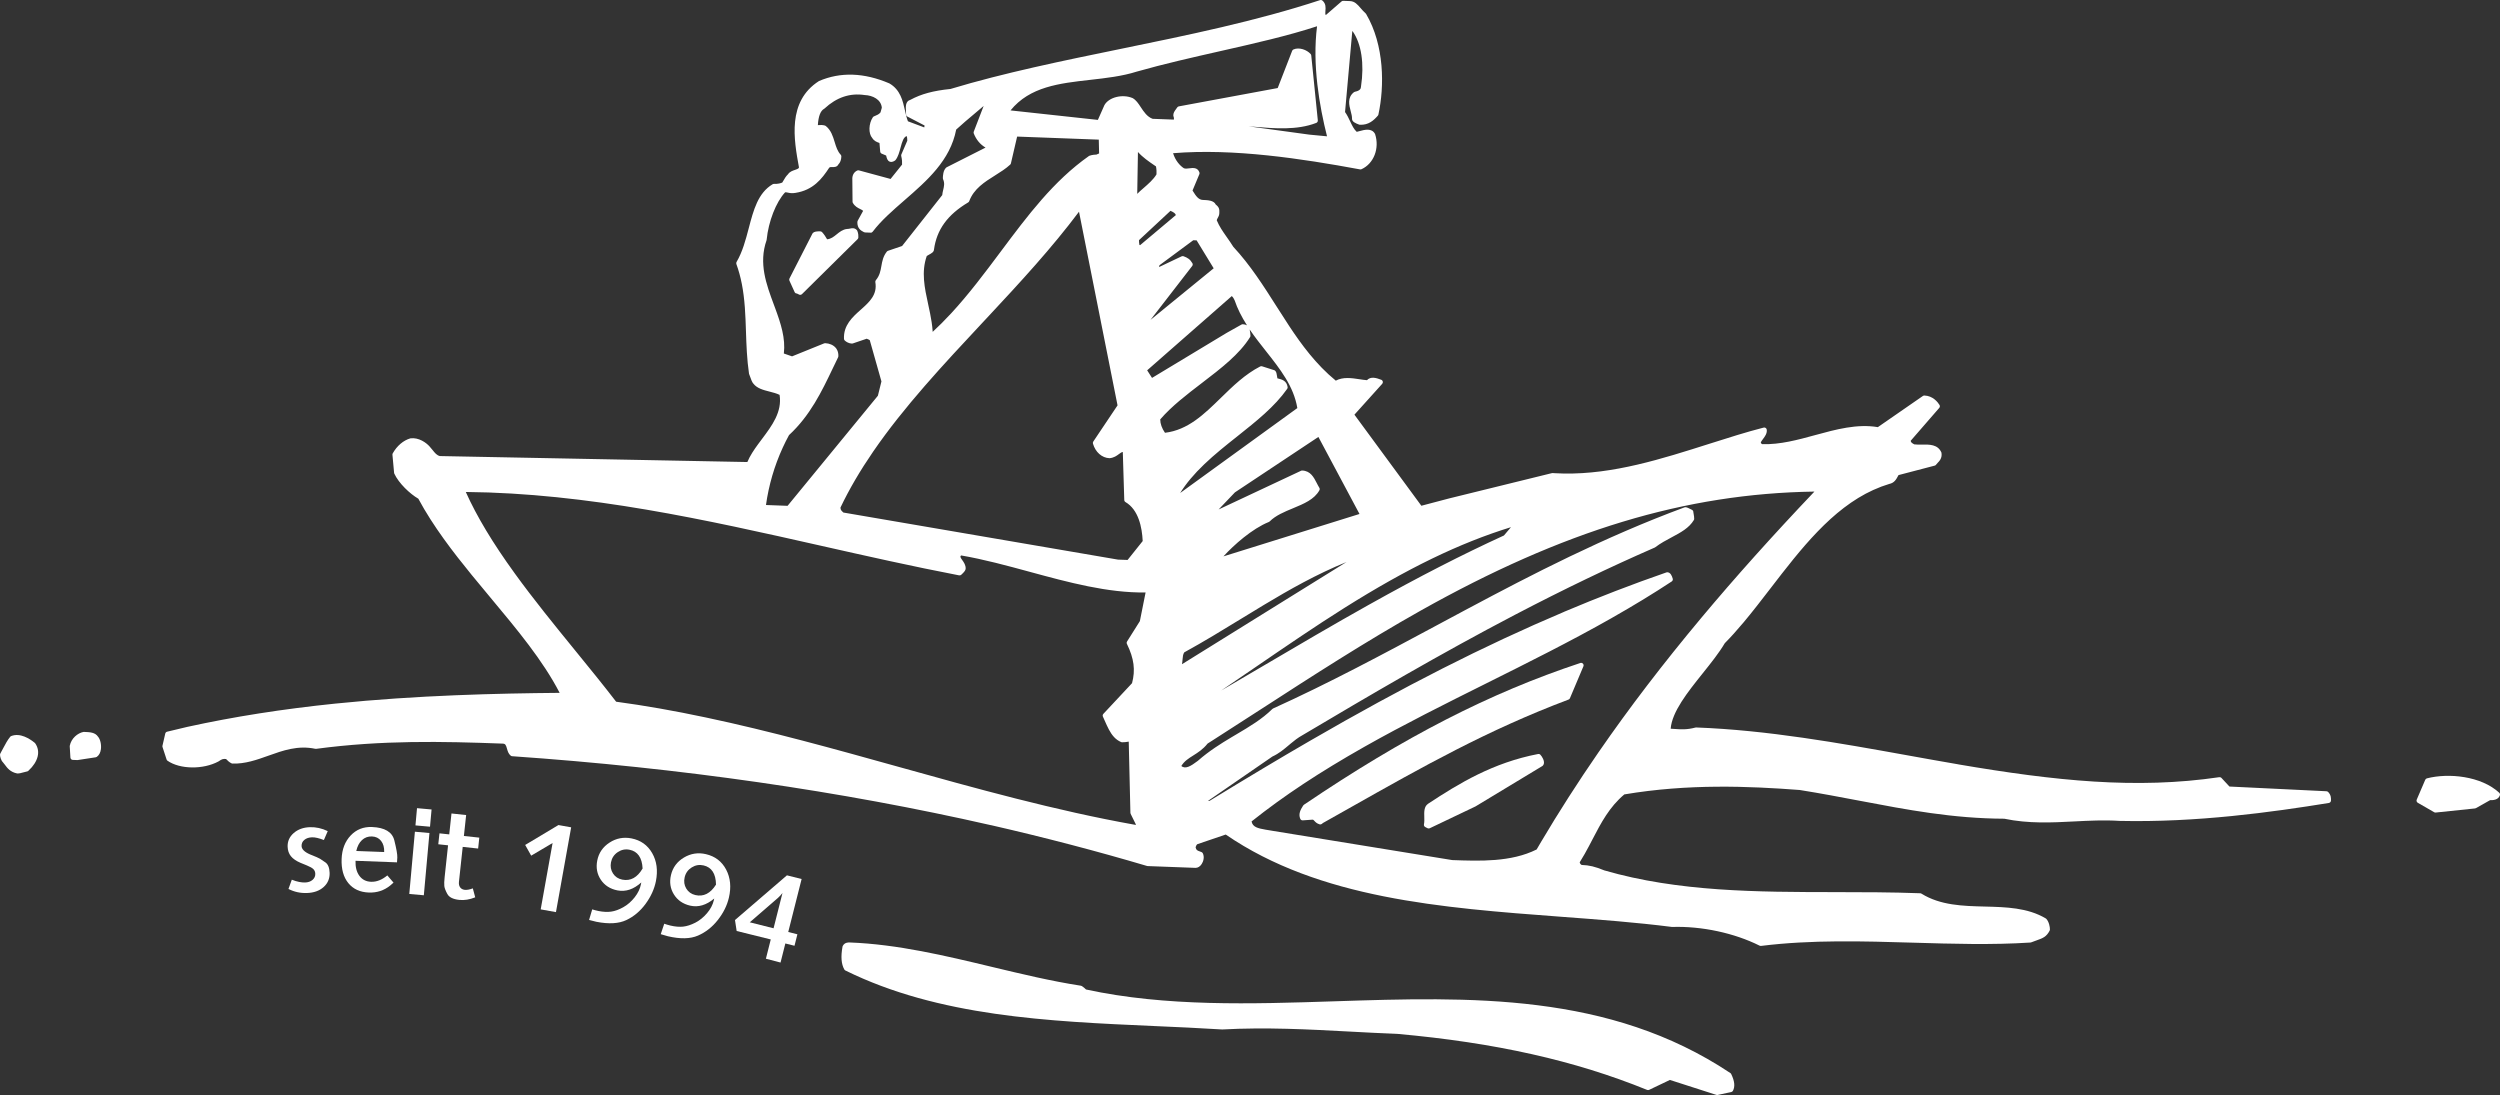 <?xml version="1.0" encoding="UTF-8"?>
<svg id="Ebene_1" data-name="Ebene 1" xmlns="http://www.w3.org/2000/svg" width="500.999" height="219.437" viewBox="0 0 500.999 219.437">
  <rect x="0" y="0" width="500.999" height="219.437" fill="#333333" stroke="none"/>
  <g>
    <path d="M65.207,172.823c-.532-.378-.889-.621-1.073-.725-.184-.107-.407-.213-.672-.328l-1.34-.551c-1.105-.478-1.666-1.038-1.686-1.674-.018-.498.168-.911.555-1.233.385-.324.899-.492,1.538-.514.605-.02,1.395.162,2.378.544l.771-1.785c-1.174-.567-2.368-.83-3.577-.791-1.312.042-2.391.435-3.243,1.176-.848.743-1.253,1.654-1.218,2.739.024.757.243,1.391.656,1.903.417.512,1.053.953,1.909,1.32l1.289.528c.632.255,1.067.504,1.31.743.239.243.366.553.378.931.018.482-.166.889-.544,1.219-.378.33-.878.508-1.498.528-.362.012-.761-.028-1.196-.113-.437-.083-.925-.235-1.467-.449l-.668,1.858c1.142.585,2.37.856,3.684.812,1.397-.044,2.516-.439,3.356-1.192.84-.749,1.241-1.702,1.206-2.854-.036-1.016-.314-1.712-.848-2.093Z" fill="#fff" stroke-width="0"/>
    <path d="M74.536,165.731c-1.712-.063-3.133.506-4.267,1.706s-1.735,2.767-1.808,4.698c-.075,2.036.372,3.648,1.346,4.842.976,1.192,2.344,1.822,4.105,1.888,1.625.061,3.052-.407,4.281-1.403l.67-.585-1.241-1.445c-1.073.889-2.158,1.318-3.265,1.277-1-.038-1.781-.439-2.342-1.202-.559-.765-.812-1.765-.767-3.006l8.311.312.063-.98c.024-.585-.176-1.723-.595-3.415-.423-1.692-1.921-2.589-4.49-2.686ZM71.397,170.538c.21-.943.591-1.672,1.144-2.186.557-.514,1.221-.755,1.998-.727.779.03,1.389.326,1.834.897.445.567.65,1.31.617,2.225l-5.593-.21Z" fill="#fff" stroke-width="0"/>
    <rect x="77.778" y="171.579" width="12.525" height="2.927" transform="translate(-95.851 241.202) rotate(-84.847)" fill="#fff" stroke-width="0"/>
    <rect x="83.137" y="162.351" width="3.468" height="2.929" transform="translate(-85.9 233.641) rotate(-84.851)" fill="#fff" stroke-width="0"/>
    <path d="M93.416,163.335l-2.939-.316-.449,4.192-1.959-.209-.237,2.188,1.959.211-.684,6.364c-.087.806-.111,1.403-.065,1.797.043.395.243.923.601,1.585.354.66,1.146,1.057,2.386,1.192,1.014.107,2.081-.063,3.206-.514l-.482-1.797c-.634.243-1.174.34-1.621.294-.395-.044-.702-.208-.911-.488-.213-.283-.296-.654-.247-1.117l.101-.925.654-6.078,3.091.334.235-2.188-3.089-.332.451-4.194Z" fill="#fff" stroke-width="0"/>
    <polygon points="105.245 169.328 106.448 171.473 110.739 168.939 108.354 182.24 111.415 182.788 114.461 165.796 111.909 165.34 105.245 169.328" fill="#fff" stroke-width="0"/>
    <path d="M126.558,168.015c-1.595-.31-3.061-.034-4.403.838-1.342.87-2.164,2.065-2.465,3.589-.283,1.439-.043,2.725.717,3.86.763,1.136,1.874,1.846,3.328,2.133,1.646.324,3.237-.208,4.779-1.591l-.073.379c-.178.899-.601,1.771-1.267,2.613-.672.844-1.431,1.504-2.283,1.978-.85.474-1.65.765-2.401.872-.751.107-1.605.067-2.554-.121-.188-.036-.403-.087-.654-.154-.253-.069-.453-.127-.601-.172l-.63,2.119,1.461.366c2.49.49,4.496.376,6.012-.344,1.516-.721,2.805-1.81,3.864-3.263,1.061-1.455,1.749-2.969,2.059-4.54.419-2.133.172-4.004-.745-5.605-.915-1.605-2.297-2.591-4.145-2.957ZM124.706,176.278c-.812-.162-1.433-.571-1.86-1.237-.431-.666-.563-1.409-.403-2.241.172-.864.621-1.542,1.35-2.03.727-.49,1.514-.652,2.356-.484,1.64.322,2.516,1.575,2.629,3.759-1.061,1.814-2.417,2.558-4.071,2.233Z" fill="#fff" stroke-width="0"/>
    <path d="M141.482,171.176c-1.583-.37-3.058-.14-4.429.68-1.372.822-2.233,1.99-2.589,3.5-.334,1.429-.142,2.725.585,3.884.721,1.16,1.804,1.911,3.251,2.249,1.631.38,3.241-.095,4.83-1.425l-.087.378c-.211.889-.662,1.747-1.36,2.567-.7.82-1.482,1.451-2.346,1.899-.868.441-1.68.704-2.437.787-.751.079-1.599.01-2.542-.211-.188-.04-.403-.101-.65-.176-.249-.077-.447-.138-.593-.192l-.706,2.093,1.447.417c2.474.577,4.481.534,6.022-.136,1.536-.668,2.864-1.71,3.973-3.125,1.115-1.417,1.852-2.903,2.218-4.467.496-2.117.31-3.992-.547-5.627-.86-1.636-2.206-2.668-4.04-3.095ZM139.343,179.368c-.804-.19-1.411-.623-1.816-1.302-.407-.68-.516-1.431-.322-2.253.2-.86.672-1.518,1.417-1.982s1.536-.597,2.374-.403c1.625.378,2.455,1.662,2.492,3.848-1.121,1.779-2.504,2.474-4.145,2.093Z" fill="#fff" stroke-width="0"/>
    <path d="M160.643,176.155l-2.941-.739-10.412,8.959.336,2.194,6.834,1.694-.974,3.864,2.935.767.963-3.824,1.834.461.579-2.299-1.834-.462,2.68-10.613ZM155.022,186.027l-4.765-1.198,5.621-4.87c.178-.156.344-.318.502-.494.158-.176.302-.348.431-.514l-1.789,7.076Z" fill="#fff" stroke-width="0"/>
  </g>
  <g>
    <path d="M346.76,215.037c-24.272-16.174-52.254-15.262-79.316-14.378-16.625.544-33.814,1.104-49.808-2.367-.421-.425-.818-.674-.836-.685-.057-.035-.121-.06-.188-.069-5.893-.909-11.962-2.365-17.833-3.773-9.297-2.23-18.911-4.536-28.515-4.896-.248-.008-1-.036-1.38.704-.022.044-.039.092-.047.141-.362,2.032-.246,3.484.365,4.57.05.088.125.159.215.203,18.689,9.218,40.633,10.189,61.855,11.13,4.492.199,9.136.405,13.659.688,8.768-.477,17.293-.022,25.538.42,3.131.169,6.369.343,9.551.461,19.655,1.769,35.562,5.337,50.062,11.23.13.053.277.048.404-.012l4.161-1.987,9.311,2.996c.05.017.102.024.153.024.035,0,.07-.004.104-.011l2.729-.583c.145-.031.269-.125.338-.255.449-.851.335-1.948-.351-3.354-.039-.08-.098-.148-.172-.197Z" fill="#fff" stroke-width="0"/>
    <path d="M172.014,47.586c.009-.228.029-.761-.215-1.338-.022-.053-.054-.102-.093-.145-.464-.5-1.02-.374-1.388-.291-.178.04-.344.069-.593.075-.854.101-1.467.598-2.061,1.079-.583.473-1.138.922-1.914.987-.244-.452-.621-1.017-1.002-1.429-.09-.097-.217-.155-.35-.16-.771-.029-1.218.064-1.482.31-.042.04-.078.086-.104.139l-4.601,8.995c-.069.136-.073.296-.01.435l1.036,2.275c.079.172.218.284.407.291.001,0,.156.025.47.208.079.046.166.068.252.068.128,0,.255-.049.352-.145l11.149-11.017c.09-.089.143-.209.148-.336Z" fill="#fff" stroke-width="0"/>
    <path d="M16.821,146.674c-.042-.002-.08.002-.118.01-1.122.227-2.416,1.247-2.719,2.76-.008.042-.011.086-.009.129l.134,2.241c.015.257.223.46.48.47l.901.033h.019c.025,0,.05-.002.076-.006l3.599-.55c.072-.011.141-.038.202-.078.456-.305.745-.841.837-1.551.121-.936-.138-2.007-.572-2.489-.583-.886-1.624-.924-2.83-.969Z" fill="#fff" stroke-width="0"/>
    <path d="M6.961,148.861c-.991-.812-2.92-2.065-4.716-1.354-.079.031-.148.082-.202.147-.543.661-.942,1.415-1.404,2.289-.179.338-.367.693-.575,1.066-.039.069-.061.146-.063.227-.012.322.207,1.165.559,1.493.138.148.264.321.397.502.491.665,1.102,1.494,2.467,1.767.046.009.095.011.142.011.31,0,.606-.083.975-.187.247-.069.538-.151.902-.226.089-.019.172-.061.239-.123,1.988-1.835,2.501-3.896,1.374-5.512-.026-.038-.058-.071-.094-.101Z" fill="#fff" stroke-width="0"/>
    <path d="M308.232,151.104c-9.033,1.736-15.848,5.881-22.066,9.984-.799.562-.77,1.607-.74,2.618.016.516.03,1.048-.066,1.48-.049.222.057.449.259.554l.456.235c.072.037.15.056.229.056.073,0,.147-.017.215-.049l9.169-4.374,13.211-7.983c.257-.107.431-.319.491-.596.131-.607-.344-1.394-.695-1.774-.117-.126-.289-.183-.462-.151Z" fill="#fff" stroke-width="0"/>
    <path d="M316.697,132.861c-18.146,6.012-35.229,14.773-55.391,28.41-.062.042-.114.098-.151.162l-.11.179c-.323.516-.926,1.477-.464,2.495.086.19.289.31.49.293l1.973-.142c.126.005.168.04.349.238.207.228.489.538,1.053.701.046.013.092.02.139.02.112,0,.224-.038.313-.11l.225-.181c1.934-1.085,3.841-2.162,5.729-3.229,14.035-7.925,27.292-15.411,43.479-21.501.129-.048.231-.146.285-.273l2.7-6.394c.076-.181.04-.39-.094-.533-.133-.146-.339-.199-.524-.136Z" fill="#fff" stroke-width="0"/>
    <path d="M500.839,158.864c-3.626-3.364-10.171-3.995-14.487-2.881-.149.039-.273.145-.334.287l-1.706,3.973c-.101.232-.011.504.209.631l3.291,1.897c.076.044.163.066.25.066.018,0,.034-.001.052-.003l7.872-.822c.068-.007.134-.028.193-.062l2.833-1.595c.574.011,1.622-.023,1.958-.957.067-.188.017-.399-.131-.535Z" fill="#fff" stroke-width="0"/>
    <path d="M466.239,158.566l-19.458-.945-1.597-1.719c-.112-.121-.279-.173-.439-.154-16.591,2.447-32.883.749-52.293-2.566-.013-.003-.024-.012-.038-.014-3.389-.58-6.781-1.191-10.179-1.804-13.755-2.479-27.979-5.041-42.324-5.579-.049-.002-.1.004-.146.017-1.688.448-2.798.373-4.2.28-.246-.017-.499-.033-.762-.048.268-3.404,3.384-7.303,6.403-11.078,1.691-2.114,3.289-4.112,4.445-6.061,1.189-1.202,2.422-2.57,3.769-4.177.002-.003.006-.003.008-.006,1.814-2.17,3.637-4.536,5.398-6.825,6.021-7.824,12.247-15.914,20.606-19.71.007-.003.016-.002.023-.005,1.033-.474,2.107-.877,3.15-1.189,1.028-.208,1.401-.914,1.797-1.661l.061-.112,7.268-1.902c.137-.036.252-.128.317-.254.034-.066.142-.176.246-.282.354-.359.945-.96.782-2.009-.007-.045-.021-.089-.039-.13-.728-1.595-2.397-1.566-3.89-1.539-.545.01-1.062.019-1.523-.044l-.04-.022c-.415-.221-.64-.376-.682-.694l5.726-6.593c.143-.165.162-.404.048-.59-.337-.547-1.306-1.826-3.022-1.89-.108-.006-.215.027-.303.088l-9.031,6.251c-4.143-.705-8.399.459-12.517,1.584-3.481.952-7.074,1.938-10.656,1.828-.186-.115-.267-.21-.278-.266-.031-.149.241-.509.44-.771.376-.497.844-1.114.751-1.862-.018-.143-.096-.271-.215-.352-.12-.082-.269-.107-.405-.071-3.508.901-7.096,2.042-10.896,3.251-9.489,3.019-19.251,6.132-29.177,5.958l-1.725-.064c-.163-.009-.326-.02-.489-.031-.049,0-.13.011-.185.024-.004.001-.007 0-.011.001l-20.566,5.062-5.549,1.465-5.541-7.541c-.001-.001-.003-.002-.004-.003l-7.869-10.707,5.574-6.192c.109-.122.152-.291.114-.45s-.152-.291-.305-.35c-1.001-.389-2.114-.723-2.872.079-.468-.034-.973-.11-1.503-.191-1.554-.236-3.301-.5-4.741.286-3.985-3.254-6.936-7.324-9.302-10.892-0-0-0-0-0-0-0-0-0-.001-0-.001-.865-1.305-1.707-2.63-2.552-3.958-2.607-4.104-5.305-8.348-8.681-11.969-.442-.709-.884-1.338-1.308-1.941-.799-1.137-1.492-2.124-2.012-3.375.025-.169.097-.295.192-.459.137-.237.307-.533.323-.977.028-.748.009-1.152-.716-1.722-.387-.84-1.613-.886-2.61-.923-.879-.034-1.405-.872-1.914-1.682-.044-.069-.087-.138-.13-.206l1.369-3.274c.047-.114.051-.241.011-.357-.36-1.035-1.33-.906-1.969-.822-.423.055-.859.114-1.139-.009-.782-.495-1.717-1.529-2.17-3.016,12.111-.994,25.719,1.075,37.464,3.244.1.017.205.005.297-.036,2.455-1.112,3.662-4.178,2.715-7.062-.665-1.242-2.096-.851-3.138-.565-.183.05-.362.1-.533.139-.564-.499-.937-1.287-1.328-2.118-.296-.628-.602-1.276-1.015-1.85l1.448-16.168c.021-.011.043-.022.063-.035.002.002.004.003.007.005,1.763,2.506,2.376,6.528,1.677,11.108-.014.388-.169.812-1.208,1.021-.078.016-.151.05-.214.099-1.354,1.08-.959,2.579-.642,3.784.146.554.284,1.077.267,1.524-.021.608.725.928,1.427,1.181.048.017.099.027.149.029,1.74.087,2.784-.884,3.6-1.822.056-.063.094-.14.111-.222,1.226-5.637,1.223-13.891-2.459-20.149-.025-.044-.058-.084-.096-.118-.416-.375-.744-.756-1.034-1.091-.623-.721-1.161-1.344-2.118-1.381l-1.338-.049c-.126-.011-.25.039-.346.122l-3.154,2.734c-.117-.18-.11-.433-.071-.887.051-.589.12-1.397-.593-2.015-.133-.115-.317-.151-.483-.097-12.729,4.189-26.587,7.032-39.989,9.781-11.505,2.36-23.402,4.8-34.073,8.022-3.462.353-5.876,1.006-8.052,2.183-1.006.27-.925,1.438-.872,2.218.016.234.033.465.026.671-.007.193.097.373.269.462l3.439,1.79c-.011.123-.029.237-.066.381l-3.269-1.227c-.257-.632-.422-1.375-.596-2.158-.433-1.951-.924-4.163-3.128-5.437-5.059-2.16-9.781-2.332-14.107-.471-6.396,4.096-5.029,11.715-4.007,17.304-.028.195-.201.298-.807.505-.499.17-1.061.363-1.386.867-.415.398-.666.83-1.038,1.47l-.112.192c-.305.136-.849.303-1.662.273-.087-.003-.191.02-.273.069-2.93,1.737-3.831,5.169-4.785,8.803-.61,2.325-1.242,4.729-2.441,6.77-.075.128-.09.284-.039.424.916,2.53,1.44,5.224,1.7,8.736 0.0.001-0.0.001-0.0.002.116,1.584.17,3.213.222,4.788.09,2.713.183,5.519.612,8.469.442,1.276.646,1.727.88,1.975.737.95,1.997,1.272,3.216,1.583.698.178,1.418.362,2.03.659.538,3.423-1.536,6.185-3.542,8.858-.272.362-.543.723-.807,1.084-.001.001-.001.003-.002.005-.751,1.027-1.576,2.234-2.11,3.513l-61.631-1.196c-.612-.162-.958-.594-1.431-1.186-.196-.245-.404-.504-.638-.756-.621-.698-2.113-1.827-3.817-1.61-1.406.398-2.698,1.494-3.545,3.005-.049.088-.071.189-.062.29l.33,3.615c.005.057.02.113.044.165.892,1.929,3.117,4.038,4.814,5.025,2.984,5.563,7.065,10.825,10.669,15.243.001.001.001.003.002.005,1.244,1.524,2.507,3.04,3.767,4.55,5.403,6.478,10.516,12.608,13.881,19.108-12.417.111-28.576.471-44.897,2.149l-.014-0c-10.656,1.098-20.369,2.625-29.704,4.67l-4.048.966c-.185.044-.329.189-.371.374l-.56,2.436c-.021.089-.016.181.012.268l.811,2.486c.034.103.1.192.189.255,2.468,1.724,7.122,1.804,10.21.143.76-.525.901-.521,1.515-.494.025.012.098.089.151.145.169.178.423.446.912.712.067.036.143.058.22.061,2.527.092,4.914-.756,7.209-1.578,2.904-1.041,5.907-2.12,9.401-1.381.055.012.112.014.169.006,13.203-1.764,25.219-1.501,37.388-1.047.531.02.644.263.854,1.011.136.484.29,1.034.748,1.404.08.064.178.104.28.11,33.662,2.332,65.922,6.977,95.885,13.806.019.004.054.008.087.01,10.737,2.458,21.255,5.21,31.264,8.179.04.012.082.019.124.021l9.603.359c.471-.003.899-.264,1.228-.77.336-.517.597-1.39.225-2.149-.053-.108-.144-.194-.254-.241-.118-.05-.237-.092-.355-.134-.48-.171-.731-.259-.838-.838.036-.154.195-.524.351-.612l5.688-1.934c18.744,12.851,43.332,14.689,67.114,16.469,7.77.582,15.109,1.131,22.335,2.052,5.921-.196,12.476,1.212,17.54,3.75.069.035.146.053.224.053.021,0,.041-.001.062-.004,10.113-1.261,20.518-.948,30.575-.647,7.743.232,15.749.472,23.409-.029.051-.003.101-.015.148-.032.399-.155.746-.278,1.051-.386,1.286-.456,1.994-.708,2.652-1.956.035-.066.055-.141.058-.216.019-.534-.196-1.588-.721-2.151-.032-.034-.069-.064-.11-.089-3.644-2.169-8.002-2.276-12.218-2.381-4.369-.107-8.887-.219-12.699-2.589-.073-.046-.158-.071-.245-.075-5.725-.214-11.54-.221-17.164-.228-15.373-.02-31.269-.039-46.126-4.349-1.867-.766-3.031-1.045-4.549-1.095-.078-.027-.353-.228-.403-.524.722-1.14,1.345-2.281,1.861-3.255.235-.444.467-.889.697-1.332,1.737-3.337,3.38-6.492,6.387-9.024,12.799-2.163,24.968-1.662,35.147-.887,4.169.665,8.155,1.424,12.011,2.157,9.604,1.828,18.675,3.554,28.983,3.6,4.873,1.015,9.522.777,14.02.545,2.952-.152,6.005-.31,9.11-.107,15.426.345,30.506-1.742,41.922-3.596.234-.038.409-.235.42-.472.019-.454.046-1.076-.55-1.714-.089-.096-.211-.152-.341-.158ZM141.425,143.776c-6.39-1.355-12.264-2.388-17.951-3.153-2.581-3.354-5.305-6.698-8.186-10.235-4.11-5.047-8.36-10.265-12.155-15.51-.001-.002-.001-.004-.002-.006-4.386-6.053-7.594-11.388-9.787-16.28,24.413.226,48.224,5.598,71.257,10.794,9.01,2.033,18.328,4.134,27.604,5.917.156.03.317-.017.433-.123.636-.585.866-.905.88-1.226.027-.71-.364-1.262-.679-1.704-.406-.573-.475-.721-.244-.941,4.532.772,9.23,2.051,13.775,3.288,7.675,2.09,15.643,4.251,23.205,4.133l-.22,1.1c-0.0 0.0 0.0.001,0,.001l-.928,4.646-2.568,4.08c-.092.146-.102.33-.026.485,1.425,2.93,1.726,5.219,1.027,7.866l-5.749,6.153c-.138.148-.174.364-.09.549l.351.786c.581,1.31,1.082,2.442,1.859,3.284.001.002.001.004.003.006.423.459.895.795,1.443,1.028.056.024.116.037.177.04.433.013.841-.051,1.203-.111.047-.007.093-.015.139-.022l.335,14.271c.002.072.02.144.051.209l1.079,2.193-.214-.007c-15.878-2.826-31.917-7.299-47.429-11.624-12.608-3.515-25.644-7.15-38.584-9.883-.003-.001-.006-.003-.01-.004ZM320.384,150.699c-.001.002-.003.002-.005.004-4.132,5.983-8.021,12.051-11.561,18.032-0.0.001-0.0.002-.001.003l-0.0 0-.876,1.495c-5.125,2.562-11.415,2.325-16.914,2.126l-36.161-5.886c-.011-.003-.022-.006-.033-.009-0-0-0-0-.001-0l-.004-.001c-.014-.003-.027-.006-.041-.008l-1.148-.187c-1.586-.278-2.604-.517-2.825-1.654,6.43-5.115,13.629-9.877,22.628-14.968 0-0.0 0-.001.001-.001 0,0,0-0.0 0-0,7.94-4.487,16.319-8.664,24.423-12.704,8.317-4.146,16.919-8.435,25.144-13.101.005-.003.006-.009.01-.011,4.388-2.49,8.311-4.879,11.992-7.305.184-.122.267-.349.204-.56-.173-.586-.452-1.261-1.08-1.283-.062,0-.124.008-.182.027-6.738,2.335-13.641,4.991-20.514,7.896-.015.006-.026.018-.04.026-15.951,6.756-32.08,14.94-50.755,25.756-.001 0-.001 0-.002 0-6.175,3.576-12.604,7.42-20.225,12.09-.103.007-.222.021-.348.036-.003,0-.006,0-.009.001l12.937-8.911c1.283-.584,2.308-1.449,3.298-2.285l.338-.285c0-0.0 0-.001.001-.001.669-.559,1.459-1.197,2.392-1.706,13.292-7.896,27.538-16.268,42.71-24.195.002-.001.004-0.0.005-.001,9.656-5.044,18.773-9.428,27.87-13.401.037-.016.071-.036.104-.061,1.043-.797,2.18-1.403,3.279-1.988,1.802-.96,3.504-1.866,4.452-3.462.043-.071.066-.152.07-.235.012-.311-.057-.689-.112-.994-.027-.15-.055-.279-.056-.35.007-.193-.099-.373-.27-.462l-.115-.06c-.55-.286-.902-.462-1.198-.472-.066-.005-.131.007-.191.031-16.102,5.952-30.773,13.561-43.261,20.225-.006.003-.013.001-.018.004-2.186,1.166-4.364,2.336-6.541,3.504-10.52,5.647-21.396,11.487-32.625,16.571-.054.023-.103.058-.145.099-2.101,2.067-4.601,3.546-7.248,5.11l-1.021.604c-.001.001-.002.003-.003.003-2.04,1.221-4.406,2.69-6.629,4.646l-.152.114c-1.25.938-2.361,1.655-3.194.949.585-.969,1.427-1.499,2.389-2.105.923-.582,1.968-1.24,2.876-2.391l.821-.523c.001-.001.003-0.0.004-.001,3.235-2.064,6.481-4.165,9.747-6.277,10.319-6.676,20.989-13.579,32.061-19.803 0-0.0 0-.001.001-.001h0c28.664-16.103,53.079-23.497,78.974-23.892-8.466,8.914-15.882,17.192-22.647,25.278-0.0.001-0.0.001-.001.002-0.0 0-0.0 0-0.0 0-7.703,9.213-14.434,18.014-20.578,26.908ZM156.848,89.731c0-0.0 0-0.0 0-0.0.395-.862.822-1.713,1.269-2.534,4.258-3.943,6.543-8.723,8.754-13.345.359-.751.719-1.504,1.088-2.257.031-.063.048-.132.051-.203.034-.973-.374-1.52-.539-1.697-.481-.555-1.249-.89-2.104-.921-.078-.005-.141.009-.206.036l-6.432,2.604-1.646-.571c.361-3.061-.595-5.989-1.784-9.209-.001-.002-.003-.003-.003-.004l-.217-.587c-1.51-4.066-3.072-8.271-1.467-12.88.013-.038.021-.076.025-.116.36-3.669,1.876-7.547,3.705-9.51.146-.015.298.013.529.062.376.081.846.181,1.531.056,3.552-.553,5.3-2.792,6.776-5.051.167-.14.354-.142.66-.129.319.012.896.033,1.171-.52.372-.371.573-.907.598-1.595.005-.134-.044-.265-.137-.362-.634-.67-.911-1.576-1.204-2.535-.356-1.167-.725-2.373-1.778-3.214-.052-.042-.112-.073-.176-.091-.481-.136-.902-.111-1.209-.093-.067.004-.148.008-.205.019.103-1.768.522-2.869,1.249-3.275.035-.02.067-.043.096-.07,2.404-2.228,5.081-3.137,8.025-2.693,1.612.061,3.304.892,3.449,2.542-.011.096-.069.262-.123.431-.067.213-.118.375-.145.51-.298.374-.71.543-1.077.693l-.246.104c-.086.039-.16.101-.212.179-.853,1.283-.903,3.273-.118,4.149.387.623.94.817,1.348.961.034.012.067.023.099.035l.148,1.727c.016.183.13.343.299.416.233.102.379.161.501.21.131.054.231.095.392.168.011.044.021.091.033.139.091.383.216.907.689,1.087.466.179.913-.132,1.059-.234.041-.029.077-.063.108-.103.515-.661.758-1.574.993-2.457.338-1.268.606-2.104,1.231-2.34.07.182.134.473.125.929l-1.189,2.756c-.042.099-.052.208-.028.312.182.774.185,1.187.166,1.728l-2.303,2.873-6.336-1.717c-.113-.031-.232-.021-.338.027-.592.27-.962.841-.989,1.553l.043,4.694c.001.084.023.167.064.241.399.709.997,1.001,1.478,1.236.318.156.493.25.578.365l-1.092,1.988c-.037.068-.058.145-.061.222-.05,1.334.771,1.763,1.211,1.993l.109.058c.067.037.143.058.22.061l1.119.043c.186.014.319-.067.418-.198,1.685-2.225,3.954-4.198,6.356-6.287,4.517-3.928,9.186-7.989,10.372-14.174,1.248-1.149,2.448-2.155,3.609-3.127.646-.541,1.271-1.066,1.894-1.604l-1.981,5.148c-.045.117-.044.247.002.364.497,1.254,1.287,2.203,2.357,2.833l-7.778,3.936c-.042.021-.08.048-.114.079-.604.559-.642,1.601-.661,2.102-.003.079.013.158.046.229.353.757.191,1.431.021,2.144-.079.332-.161.673-.191,1.027l-8.046,10.203-2.822.96c-.09.03-.169.086-.229.16-.753.939-.929,1.934-1.099,2.896-.174.981-.338,1.909-1.101,2.826-.093.112-.133.26-.109.403.429,2.527-1.191,3.976-2.906,5.509l-.043.039c-.005.004-.011.005-.016.009-1.615,1.442-3.446,3.076-3.319,5.8.006.13.062.252.157.341.299.281.832.59,1.428.611.062.002.122-.006.179-.026l2.794-.95c.397.152.553.251.611.298.002.011.005.022.008.033l2.328,8.226-.712,2.871-8.471,10.325c-.001.001-.001.003-.002.004l-9.623,11.731-4.33-.163c.556-3.975,1.681-7.833,3.348-11.473ZM265.936,27.317l-3.53-.336-12.195-1.667c.308.025.615.051.921.077,4.31.363,8.769.74,12.641-.758.21-.081.34-.292.316-.517l-1.316-13.007c-.01-.104-.054-.203-.123-.281-.755-.853-2.32-1.423-3.444-.915-.119.054-.213.152-.26.274l-2.896,7.458-19.811,3.673c-.129.024-.244.098-.319.206l-.242.339c-.321.443-.533.736-.551,1.236-.003.073.01.145.039.212.099.236.124.444.073.659l-4.26-.159c-1.101-.412-1.748-1.394-2.373-2.344-.484-.734-.94-1.428-1.635-1.812-2.016-.853-4.748-.189-5.643,1.407l-1.313,2.966-17.507-1.902c3.867-4.761,9.768-5.425,15.999-6.126,3.132-.353,6.371-.717,9.295-1.648,5.431-1.544,11.156-2.84,16.692-4.094,6.989-1.582,13.608-3.081,19.444-4.996-.989,7.653.479,16.053,1.997,22.054ZM267.609,93.937c0.0.001 0.0.001 0.0.002l4.835,9.061-27.263,8.496c2.056-2.261,5.743-5.547,9.101-6.895.062-.025.119-.063.167-.111,1.191-1.194,2.948-1.921,4.647-2.624,2.21-.915,4.297-1.779,5.312-3.612.088-.159.083-.353-.013-.506-.188-.3-.351-.622-.514-.939-.588-1.15-1.255-2.455-2.917-2.515-.089-.003-.158.013-.231.047l-16.521,7.756,3.268-3.426,7.593-5.044c.002-.001.003-.001.005-.002l9.129-6.062,3.401,6.374ZM231.257,33.074c.141.097.276.189.402.277.124.67.12,1.065.101,1.59-.59,1.012-1.662,1.94-2.611,2.763-.465.402-.909.787-1.249,1.145l.142-8.39c.933,1.053,2.206,1.925,3.214,2.615ZM202.589,32.729l1.243-5.359,16.362.613.066,2.766c-.031.013-.06.024-.086.035-.146.058-.25.099-.44.193-.254.003-.825.035-1.388.225-.046.015-.089.037-.128.065-7.088,4.991-12.248,11.894-17.711,19.202-3.108,4.158-6.322,8.456-9.907,12.339-.003.004-.009.005-.012.009-1.255,1.355-2.46,2.563-3.675,3.685-.085-1.362-.309-2.622-.509-3.623-0-.003.001-.005 0-.008-.125-.633-.262-1.262-.398-1.888-.724-3.325-1.407-6.468-.284-9.681.129-.096.303-.188.472-.279.45-.241.961-.515.977-1.018.54-3.981,2.716-6.981,6.85-9.44.098-.058.173-.148.212-.255.932-2.495,3.087-3.847,5.172-5.153,1.109-.695,2.157-1.352,3.04-2.171.073-.068.125-.156.147-.254ZM174.998,90.477c0-0.0 0-0.0 0-0,6.151-8.961,14.076-17.444,21.739-25.648l1.002-1.073c.004-.004.009-.005.012-.009,6.908-7.393,13.066-14.099,18.481-21.318l4.37,21.954c0.0.002-.001.004-0.0.006l3.353,16.845-4.861,7.253c-.082.122-.105.274-.065.416.483,1.693,1.792,2.868,3.327,2.92.893-.088,1.437-.496,1.874-.823.317-.237.53-.388.781-.425l.048,1.542c0,.003-.002.006-.002.009l.247,8.076c.005.172.099.329.247.416,2.605,1.528,3.317,5.05,3.445,7.809l-3.025,3.788-1.919-.067-55.037-9.435c-.033-.031-.065-.062-.098-.092-.324-.304-.483-.453-.486-.909,1.768-3.697,3.916-7.373,6.566-11.234ZM253.296,121.223c5.12-3.076,10.613-6.19,16.547-8.596l-12.732,7.904c-.001.001-.001.003-.003.003l-20.237,12.572c.057-.308.083-.616.108-.918.049-.582.091-1.09.349-1.457,3.928-2.156,7.751-4.496,11.45-6.76,1.507-.922,3.01-1.842,4.517-2.748 0-0.0 0-.001.001-.001 0-0.0 0,0,0-0ZM301.384,107.314c-8.406,3.848-16.987,8.248-26.994,13.844-.002.001-.005 0-.007.002-7.243,4.051-14.469,8.302-21.456,12.412-2.691,1.583-5.43,3.194-8.189,4.806,2.344-1.585,4.671-3.179,6.956-4.743,5.775-3.955,11.747-8.045,17.726-11.811 0-0.0.001-0.0.001-0,12.61-7.928,22.986-12.964,33.377-16.181l-1.413,1.672ZM259.985,81.778l-14.729,10.676c-0.0 0-0.0 0-.001 0l-8.751,6.345c1.201-1.921,2.767-3.785,4.814-5.746,2.074-1.987,4.391-3.827,6.631-5.606,3.853-3.06,7.491-5.95,10.005-9.523.074-.106.104-.237.085-.365-.201-1.288-1.171-1.525-1.95-1.716-.033-.008-.066-.016-.1-.024-.034-.166-.058-.328-.081-.478-.062-.419-.117-.781-.346-1.024-.059-.062-.132-.108-.212-.134l-2.431-.775c-.127-.041-.264-.028-.381.032-3.036,1.561-5.491,3.959-7.865,6.279-3.394,3.316-6.602,6.452-11.214,7.011-.624-.903-.943-1.804-.95-2.683,2.268-2.64,5.341-4.991,8.315-7.266,3.881-2.969,7.546-5.774,9.691-9.228.046-.074.072-.158.075-.245.012-.308-.057-.683-.111-.985-.021-.119-.043-.226-.052-.302,1.019,1.5,2.153,2.934,3.251,4.324,2.864,3.624,5.573,7.05,6.306,11.433ZM249.058,64.979c-.091-.002-.184.019-.264.063l-2.97,1.668-14.959,9.022-.975-1.52,10.081-8.845c.003-.003.007-.003.01-.006l6.871-6.028c.302.283.433.568.58.884.546,1.619,1.364,3.255,2.463,4.978-.242-.129-.539-.206-.837-.218ZM230.561,64.102l8.355-10.798c.125-.161.139-.382.037-.558-.468-.804-.984-1.111-1.773-1.395-.055-.02-.112-.03-.169-.03-.073,0-.147.016-.214.048l-4.53,2.15c.045-.153.103-.354.091-.364l6.771-5.01.675.025,3.417,5.598-12.658,10.333ZM228.468,49.134l-.127-.048c-.078-.369-.089-.727-.087-.96l6.313-5.878c.696.317.946.507,1.077.854l-7.176,6.033Z" fill="#fff" stroke-width="0"/>
  </g>
</svg>